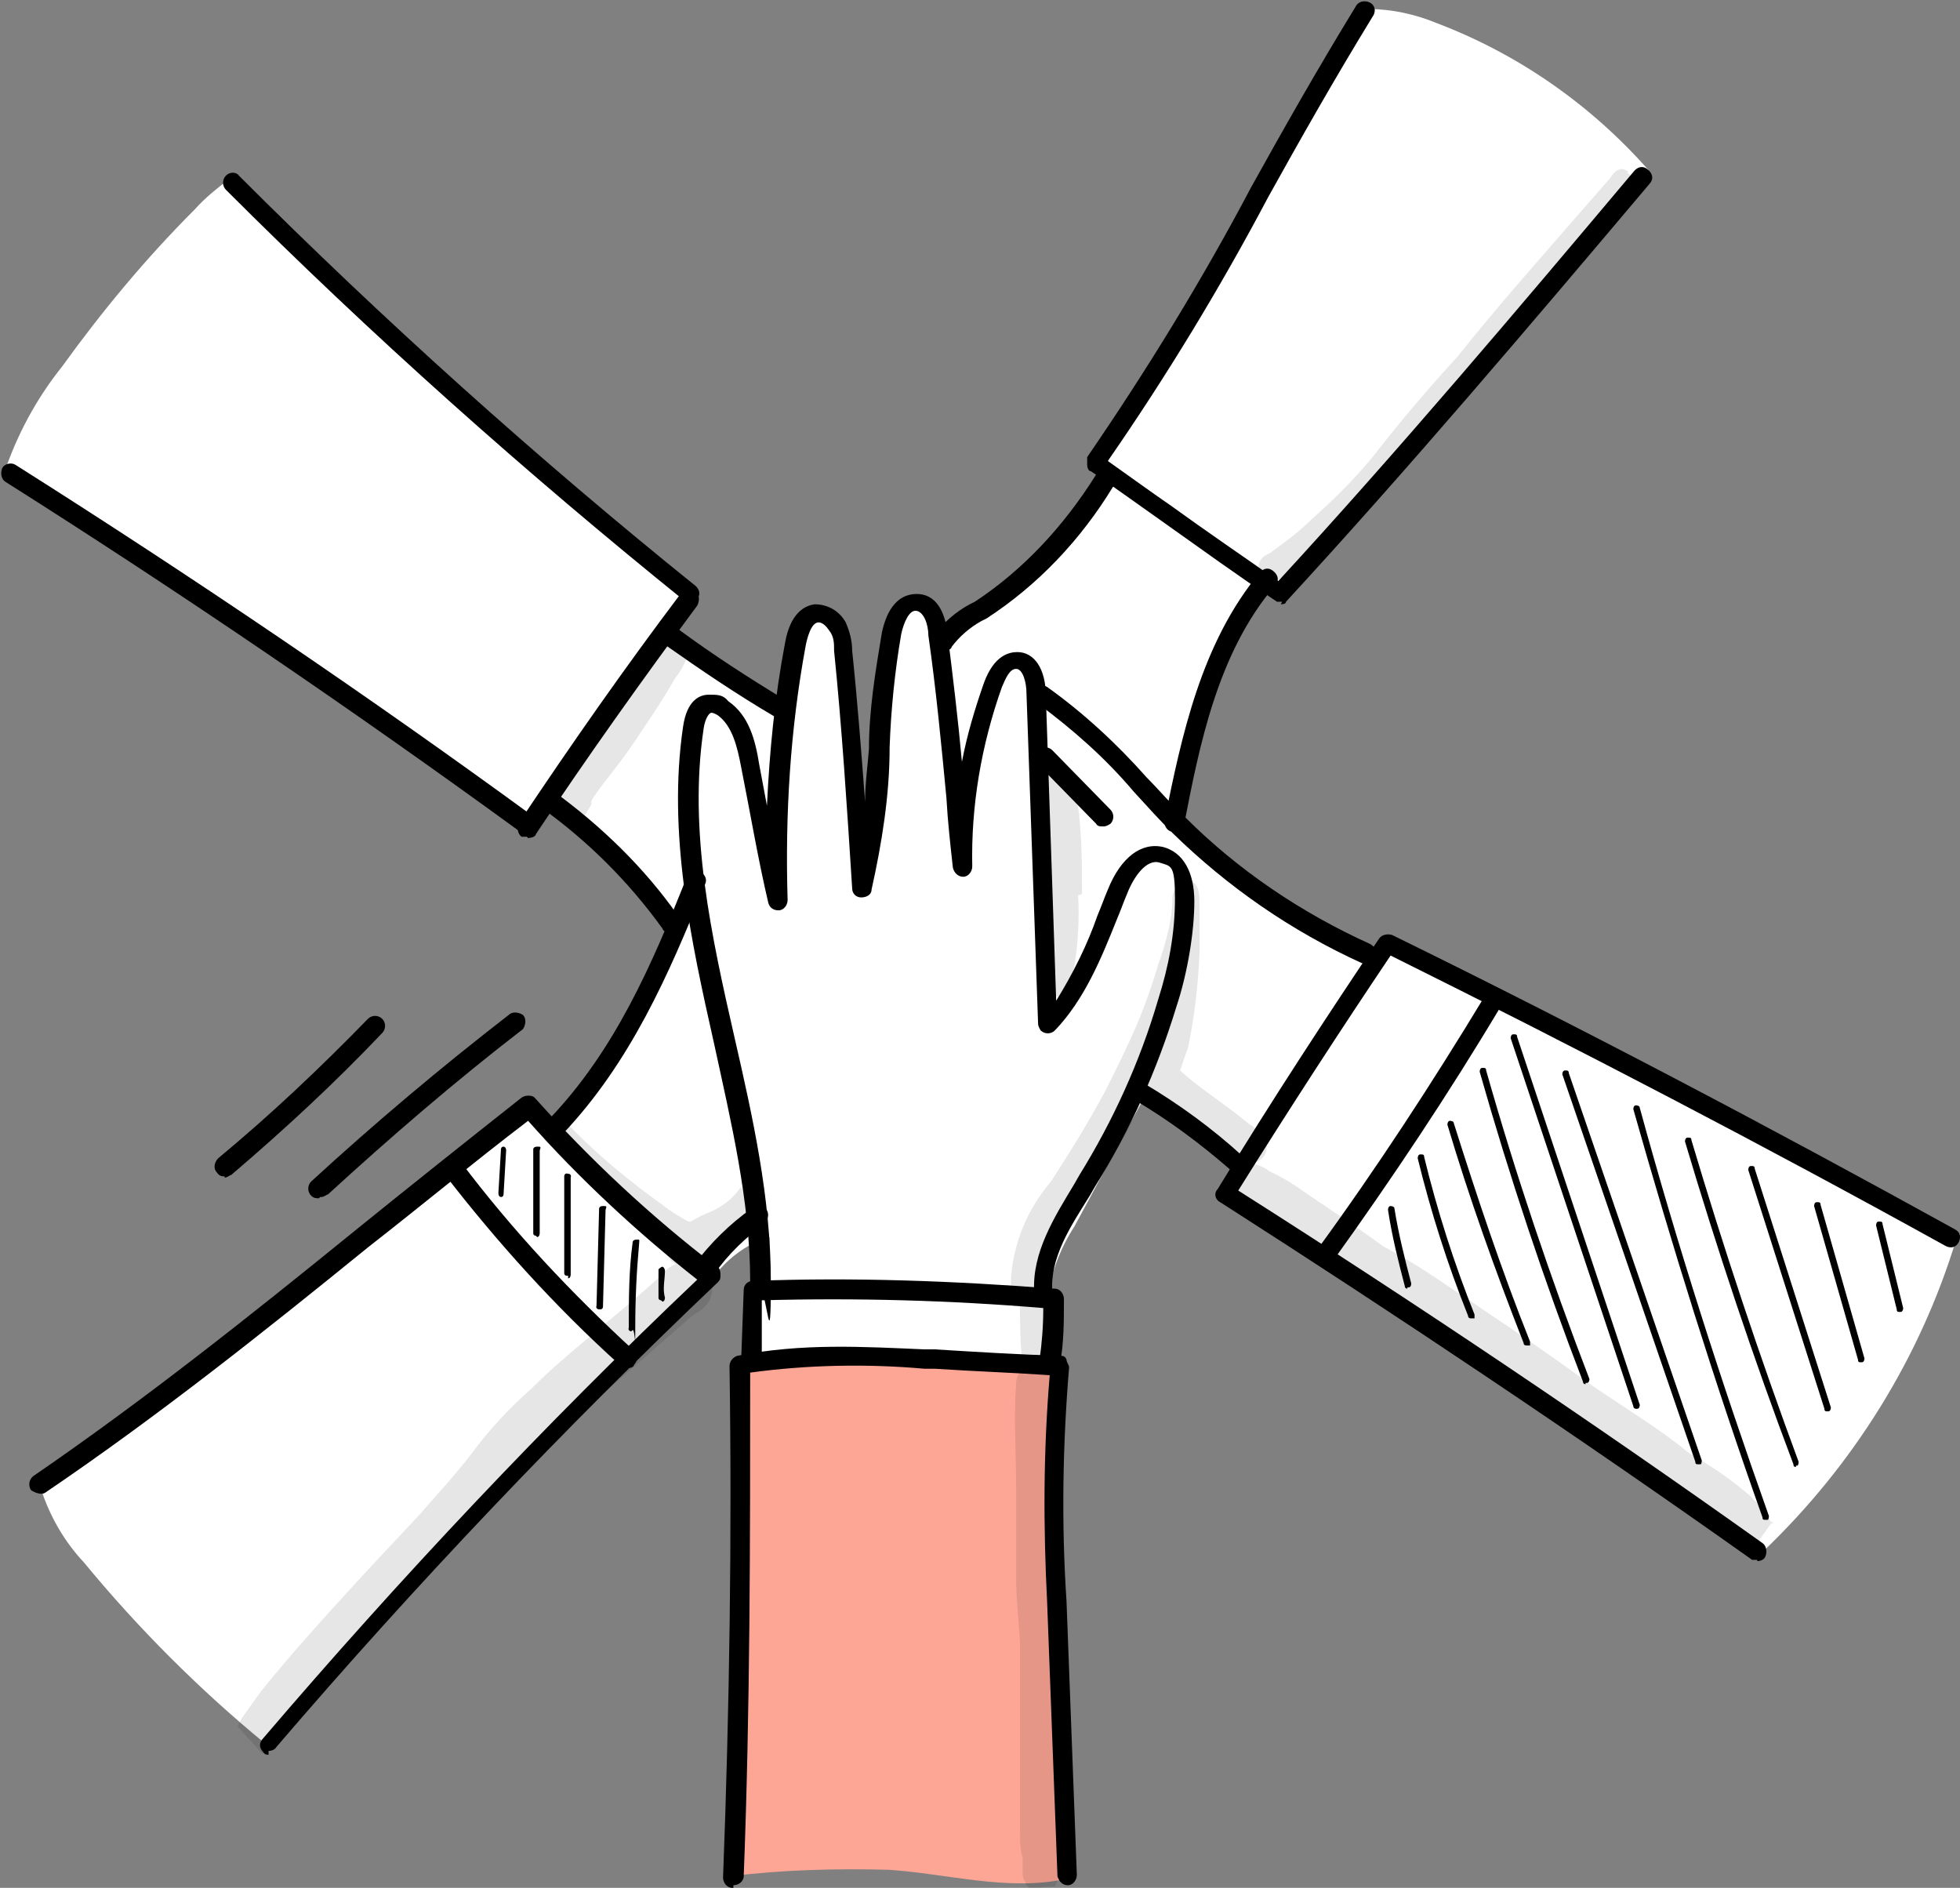 <?xml version="1.0" encoding="UTF-8"?> <svg xmlns="http://www.w3.org/2000/svg" id="Calque_1" version="1.1" viewBox="0 0 151.8 146.2"><rect x="0" y="0" width="151.8" height="146.2" fill="#808080" stroke="none"/><defs><style> .st0 { fill: #fff; } .st1 { fill: #fea696; } .st2 { opacity: .1; } </style></defs><path class="st0" d="M20.5,135c-5.1-4.2-9.8-8.9-14-14-1.5-1.6-2.6-3.5-3.3-5.6l38-29.8c.6.7,1.3,1.3,2,1.9,3.7-5,6.8-10.3,9.4-15.9-3-3.5-6.3-6.8-9.9-9.8l-1.8,2h-.4C27.3,54.3,14,45.2.3,36.7c1-3,2.5-5.8,4.5-8.3,3.1-4.3,6.5-8.4,10.3-12.2.8-.9,1.7-1.6,2.6-2.3l35.9,32.3c-.7,1-1.4,2.1-1.9,3.2,3,1.7,5.7,4.2,9.4,5.5,0-2.3.6-4.5,1.6-6.5,0-.3.3-.7.6-.9s.8,0,1.3.4c1.4,2.7,1.7,5.8,1.8,8.8.2,3.1.4,6.3.6,9.4,1.5-4.6,1.2-9.5,1.7-14.4,0-1.5.4-2.9,1.1-4.2.2-.3.4-.6.7-.8.7-.3,1.6,0,1.9.8s.5,1.7.6,2.6c.4-1,1-1.8,1.9-2.5,4-3.5,8.7-6.4,10.9-11.1,0-1,0-2,.8-2.7,6.9-10.8,13.4-21.9,19.4-33.1,1.8,0,3.6.4,5.3,1.1,6.3,2.4,11.9,6.3,16.4,11.4l-27.9,32.7-1.4-.8c-.5.7-1,1.4-1.4,2.1-2.9,5.1-4.8,10.7-5.6,16.6,4.2,4.4,9.4,7.9,15.1,10,.2,0,.4,0,.6,0,.2,0,.4-.2.6-.4.2-.2.5-.3,1.1.2,7.5,3.8,14.9,7.7,22.4,11.6l11.5,6c2.9,1.5,5.8,3,8.8,4.8-2.8,9.2-8,17.5-14.9,24.1l-41.3-27.5c.4-.8.8-1.6,1.3-2.3-2.4-2.2-5-4.1-7.8-5.6-1.9,3.4-3.7,6.8-5.6,10.3-1.1,1.7-1.8,3.6-2.1,5.6.6,0,.8.7.8,1.3,0,1.3,0,2.7-.3,4l-9.9-.6s-13.6.9-13.8.9c1-1.3.9-3.2.8-4.9,0-.3,0-.8.3-.9,0,0,.2,0,.3,0,.2,0,.3-.5.3-.8v-3.8c-.4,0-.7.2-1.1.4-1.2.6-2.2,1.4-3,2.4-.6.6-1.2,1.2-1.8,1.8-2.2,2.3-4.5,4.7-6.8,7-8.6,9-17.1,18.1-26.1,27.8h-.3Z"></path><path d="M38.8,92.7h0c0,0-.2,0-.2-.3h0l.2-3.4c0,0,0-.2.2-.2h0c0,0,.2,0,.2.3h0l-.2,3.4c0,0,0,.2-.2.2Z"></path><path d="M41.5,95.7c0,0-.2,0-.2-.2h0v-6.5c0,0,0-.2.3-.2s.3,0,.2.3v6.4c0,0,0,.3-.2.3h0Z"></path><path d="M43.9,98.8c0,0-.2,0-.2-.2h0v-7.5c0,0,0-.3.3-.2,0,0,.3,0,.2.3v7.5c0,0,0,.3-.2.3h0v-.2Z"></path><path d="M46.4,101.4h0c0,0-.3,0-.2-.3l.2-7.5c0,0,0-.2.3-.2s.3,0,.2.3l-.2,7.5c0,0,0,.2-.2.2h0Z"></path><path d="M48.9,103.1h0c0,0-.3,0-.2-.3,0-2.2,0-4.4.3-6.6,0,0,0-.2.3-.2s.2,0,.2.3h0c-.2,2.2-.3,4.3-.3,6.5s0,.2-.2.2h0Z"></path><path d="M51.2,100.7c0,0-.2,0-.2-.2v-2.2c0,0,.2-.2.3-.2s.2.2.2.3c0,.7-.2,1.4,0,2.1,0,0,0,.3-.2.3h0Z"></path><path d="M109,99.8c0,0-.2,0-.2-.2-.5-1.9-1-3.9-1.3-5.9,0,0,0-.3.2-.3h0c0,0,.3,0,.3.2h0c.3,1.9.8,3.9,1.3,5.8,0,0,0,.3-.2.3h-.1Z"></path><path d="M113.9,102.1c0,0-.2,0-.2-.2-1.6-4-2.9-8.1-3.9-12.2,0,0,0-.3.2-.3s.3,0,.3.2c1,4.1,2.3,8.2,3.9,12.2,0,0,0,.3,0,.3h-.2Z"></path><path d="M118.2,104.2c0,0-.2,0-.2-.2-2.2-5.6-4.2-11.2-5.9-16.9,0,0,0-.3.2-.3h0c0,0,.3,0,.3.2h0c1.8,5.7,3.7,11.4,5.9,16.9,0,0,0,.3,0,.3h-.2Z"></path><path d="M122.8,107.2c0,0-.2,0-.2-.2-3-7.8-5.7-15.9-8-24,0,0,0-.3.2-.3s.3,0,.3.2c2.3,8.1,5,16.1,8,23.9,0,0,0,.3-.2.3h-.1Z"></path><path d="M126.7,109.1c0,0-.2,0-.2-.2l-9.5-28.5c0,0,0-.3.2-.3s.3,0,.3.2h0l9.5,28.5c0,0,0,.3-.2.3h-.1Z"></path><path d="M131.5,113.4c-.1,0-.2,0-.2-.2l-10.3-30c0,0,0-.3.2-.3s.3,0,.3.2h0l10.3,30c0,0,0,.3-.1.3h-.2Z"></path><path d="M136.7,117.7c-.1,0-.2,0-.2-.2-3.7-10.4-7-21-10-31.6,0,0,0-.3.2-.3h0c0,0,.3,0,.3.2h0c2.9,10.6,6.3,21.2,10,31.6,0,0,0,.3-.1.3h-.2Z"></path><path d="M139.1,113.6c-.1,0-.2,0-.2-.2-3.1-8.2-5.9-16.6-8.4-25,0,0,0-.3.2-.3s.3,0,.3.2c2.5,8.4,5.3,16.8,8.3,24.9,0,0,0,.3-.1.3h-.1Z"></path><path d="M141.5,109.3c-.1,0-.2,0-.2-.2l-5.9-18.5c0,0,0-.3.2-.3s.3,0,.3.2l5.9,18.5c0,0,0,.3-.2.3h-.1Z"></path><path d="M144.1,105.5c-.1,0-.2,0-.2-.2l-3.4-11.9c0,0,0-.3.2-.3s.3,0,.3.2l3.4,11.9c0,0,0,.3-.2.3h-.1Z"></path><path d="M147.1,101.6c-.1,0-.2,0-.2-.2l-1.6-6.5c0,0,0-.3.2-.3s.3,0,.3.2l1.6,6.5c0,0,0,.3-.2.3h-.1Z"></path><path class="st1" d="M56.6,145.3c.5-13.1.7-26.2.7-39.4,8.2-.7,16.4-.6,24.5.4-.3,13.1,0,26.2.8,39.2-4.5,1-9.2-.4-13.8-.7-4.1-.1-8.2,0-12.2.5h0Z"></path><g class="st2"><path d="M96.8,87.1c-1.9-1.6-3.9-2.8-5.4-4.2.2-.6.4-1.2.6-1.7.5-2.4.8-4.9.9-7.4,0-1.3,0-2.6,0-3.8,0-.5,0-1.1-.3-1.5s-.8-.4-1.1,0c0,0-.2.2-.2.3-.3,0-.5.4-.5.7,0,1.8-.5,3.5-1.1,5.2-.5,1.7-1.1,3.4-1.8,5-.7,1.6-1.5,3.2-2.3,4.8-1.3,2.4-2.7,4.7-4.2,7-1.8,2.1-2.9,4.7-3.1,7.5v.9-.2c0,.3,0,.7.4.9,0,0,.2.2.3.2v.2c0,1.5,0,3.1.2,4.6,0,.2.2.3.4.4-.5,0-.9.5-.9,1.1-.2,2.7,0,5.4,0,8.2v6.9c0,1.7.2,3.3.3,5v11c0,.8,0,1.6,0,2.3v1.4c0,.7,0,1.3.2,2v1c0,.3,0,.6.2.8,0,.2.2.4.4.6.6-.1,1.2-.2,1.9-.2,0-.1.2-.3.2-.5h0c0-.4,0-.1,0,0h0c.2-.6.3-1.1.3-1.7v-1.5c.2-.3.3-.7.2-1.1,0-1.2,0-1.3-.2-2.6,0-1.2,0-2.4,0-3.6v-4.2c0-.9,0-1.6-.2-2.3,0-1,0-2,0-3,0-1.5-.2-3-.2-4.6v-.4c0-.5,0-1.1,0-1.6,0-2.2.2-4.4.2-6.7v-4.1c0-.6,0-1.3-.4-1.8,0,0-.3-.2-.5-.3,0,0,.2-.2.2-.3.3-.8,0-1.7,0-2.4v-2.7c0,0,0-.2-.2-.3.3-1,.3-3.3,2.3-6.2,2-3.1,3.9-6.4,5.5-9.8,0,.5.6.9,1.1.9.3.3.6.6,1,.8,1.4,1.1,2.3,1.7,3.1,2.3,1,.7.6.4,1.6,1.2.3.2.7.4,1,.5.7,0,1.3-.4,1.4-1.1v-.2c0-.6-.5-1-.9-1.4h0l-.2-.2Z"></path></g><g class="st2"><path d="M83.8,69.2c0-2.2,0-4.4-.3-6.7,0-.5,0-1.1-.2-1.6,0-.4,0-.7-.4-1-.5-.7-1.5-.8-2.2-.3-.5.4-.7,1-.5,1.6.5,2.3.3,7.8.5,11.5,0,.8.2,1.7.3,2.5h0c0,.5,0,.9,0,1.3.2.6.9.8,1.4.6,0,0,.2,0,.3-.2.4-.3.3-.9.4-1.3h0v-.2c.4-2,.5-4.1.4-6.1h.2Z"></path></g><g class="st2"><path d="M57.4,91.9c-.6.9-1.5,1.6-2.5,2h0c-.5.2-.9.4-1.4.7,0,0-.2,0-.2,0-.7-.4-1.4-.8-2-1.3-2.4-1.7-4.7-3.6-6.8-5.7s-.8-.9-1.4-.9-1.1.5-1,1.1c0,.3,0,.5.3.7,1.2,1.3,2.5,2.6,3.8,3.8,1.1,1,2.4,1.9,3.5,3,.7.7,1.5,1.3,2.1,2.1,0,0,.2.2.2.3l-.2-.3c0,.2.3.3.5.5-.4.2-.7.4-.9.7h0c-3.8,3.5-7.3,6-10.2,8.9-1.7,1.5-3.3,3.2-4.7,5.1-1.3,1.7-2.7,3.2-4.1,4.8-2.9,3.1-8.6,9.1-12.2,13.6-.5.7-1,1.4-1.5,2.1-.1.2-.2.4-.3.6.6.7,1.3,1.4,1.9,2.1,1-.2,1.7-1.5,2.3-2.4,0,0,1.1-1.4,1.3-1.6.9-1.1,1.8-2.2,2.8-3.3,1.5-1.8,3.2-3.9,6.1-7,.9-.8,1.6-1.7,2.5-2.5,1-.9,2-1.8,2.9-2.7,1.4-1.4,2.5-2.9,4-4.2,3.7-3.5,7.5-6.8,11.3-10.1q.3-.3,0,0c.2-.2.4-.3.6-.4.3-.2.6-.5.8-.8.4-.7.3-1.5,0-2.2.6-.3.9-1,.8-1.7,1-.6,1.9-1.4,2.6-2.4h0c.4-.4.7-.9.9-1.4.2-.4,0-.9-.4-1.1s-.9,0-1.1.3h0l-.3-.3Z"></path></g><g class="st2"><path d="M51.7,49.1s-.2-.2-.3-.2c-.9,1.2-1.8,2.4-2.7,3.7-.5.8-1,1.6-1.5,2.4-.5.8-.9,1.6-1.4,2.4,0,.3-.5.4-.7.2-.5.7-1,1.4-1.4,2.1-.5.8-1,1.6-1.5,2.3.3,1.1,1.3,1.7,2.4,1.4.2,0,.3,0,.5-.2.2,0,.3-.2.4-.4h0c0,0,.2-.3.3-.5,0,0,0-.2,0-.2,0-.2.3-.5.4-.7.7-1,2.1-2.6,3.5-4.8.9-1.3,1.8-2.7,2.6-4.1.5-.6.8-1.3,1.1-2-.6-.4-1.2-.8-1.8-1.3h0Z"></path></g><g class="st2"><path d="M137.2,118s0-.2-.1-.2c0,0-.1-.2-.2-.3v-.2c-.2,0-.2-.2-.3-.3-.1-.2-.3-.4-.5-.6h.1c-.2,0-.5-.4-.7-.6-1.4-1.2-3-2.3-4.6-3.2-2.3-1.9-4.5-3.2-7.6-5.3-4.1-3-8.3-5.8-12.5-8.6-1.2-.8-2.4-1.5-3.7-2.2-1.9-1.4-3.9-2.7-5.8-4-1-.7-1.9-1.3-3-1.8-.5-.4-1.1-.6-1.7-.6-.8,0-1.4.9-1.3,1.7,0,.6.5,1.1,1.1,1.2.2,0,1.1.6,2.2,1.2,0,.2.2.4.4.5,2,1,3,2.2,5,3.5,1.9,1.1,3.8,2.3,5.6,3.5,1,.7,1.7,1.3,3.2,2.2.3.2.7.2,1,0,4.4,3.3,8.8,6.8,11.8,8.8.9.8,1.9,1.5,2.9,2.3,2.4,1.6,4.9,3.3,7.3,4.9.5-.7,1-1.4,1.5-2.1h0v.2Z"></path></g><g class="st2"><path d="M126.1,13.3c-.6-.5-1.1,0-1.4.5-.7.8-1.4,1.6-2.1,2.4-3.3,3.8-6.6,7.5-9.7,11.4-2.3,2.5-4.5,5.1-6.6,7.8-1.4,1.7-3,3.3-4.7,4.8-1,1-2.1,1.8-3.2,2.6-.4.2-.8.4-.9.9s.2,1.1.7,1.2h.8c5.1-3.2,8.7-8,12.3-12.6,3.7-4.5,9-11.1,13.4-16.1.5-.6.9-1.1,1.4-1.7.3-.4.5-.6,0-1.1h-.1Z"></path></g><path d="M80.9,100.8c-.4,0-.7-.3-.8-.7-.2-3.1,1.6-5.9,3.1-8.4l.4-.7c2.6-4.2,4.7-8.8,6.1-13.6.8-2.5,1.3-5.1,1.3-7.8s-.3-2.5-1.2-2.8c-1-.3-2,1.1-2.5,2.4-.3.7-.5,1.3-.8,2-1.2,3-2.5,6.2-4.8,8.6-.3.3-.8.3-1.1,0,0,0-.2-.3-.2-.5l-.9-25.6c0-.9-.3-1.9-.8-1.9s-.8.7-1.1,1.4c-1.6,4.5-2.4,9.2-2.3,13.9,0,.4-.3.8-.7.8s-.7-.3-.8-.7c-.2-1.8-.4-3.6-.5-5.4-.4-4.2-.8-8.4-1.4-12.6,0-.9-.4-1.9-1-1.9h0c-.5,0-.9.9-1.1,1.8-.5,2.9-.8,5.9-.9,8.8,0,3.7-.6,7.4-1.4,11,0,.4-.4.6-.8.6s-.7-.3-.7-.7c-.4-6.3-.8-12.5-1.4-18.4,0-.6,0-1.1-.4-1.6-.2-.3-.5-.6-.8-.6-.6,0-.9,1.3-1,1.8-1.2,6.5-1.6,13.1-1.4,19.7,0,.4-.3.8-.7.8s-.7-.2-.8-.6c-.8-3.4-1.4-7-2.1-10.5-.3-1.6-.7-3.2-1.8-4,0,0-.3-.2-.5-.2s-.5.5-.6,1.2c-1.2,8,.6,16.1,2.4,24,1.4,6.1,2.8,12.4,2.8,18.8s-.3.8-.8.8-.8-.3-.8-.8c0-6.2-1.5-12.4-2.8-18.4-1.8-8-3.6-16.3-2.4-24.5.3-2.1,1.3-2.5,2-2.5s1.1,0,1.5.5c1.6,1.1,2.1,3,2.4,4.9l.6,3.2c.2-4.2.6-8.4,1.4-12.6.4-2.3,1.5-2.9,2.3-3,1,0,1.9.5,2.4,1.4.3.7.5,1.4.5,2.2.4,3.8.7,7.7,1,11.7,0-1.4.2-2.8.3-4.1,0-3,.5-6,1-9,.4-1.9,1.3-3,2.7-3s2.2,1.2,2.4,3.2c.4,3.2.8,6.5,1.1,9.8.4-2.1,1-4.1,1.7-6.1.8-2.2,2-2.4,2.6-2.4,1.3,0,2.2,1.3,2.2,3.4l.8,23.6c1.3-2.1,2.4-4.3,3.2-6.6.3-.7.5-1.3.8-2,1-2.5,2.6-3.7,4.3-3.3,1.5.4,2.4,1.9,2.4,4.2s-.5,5.5-1.4,8.2c-1.5,4.9-3.6,9.6-6.3,13.9l-.4.7c-1.5,2.4-3.1,4.8-2.9,7.5,0,.4-.3.8-.7.8h.1Z"></path><path d="M56.7,146.2h0c-.4,0-.7-.4-.7-.8h0c.5-13.1.7-26.5.5-39.6,0-.4.3-.7.6-.8,5-1,9.8-.7,14.5-.5h.8c3.2.2,6.5.4,9.7.5.2,0,.4,0,.5.3,0,.2.2.4.2.6-.5,6-.6,12.1-.2,18.1l.8,21.2c0,.4-.3.8-.7.8h0c-.4,0-.7-.3-.8-.7l-.8-21.2c-.3-5.9-.3-11.7.2-17.6-2.9-.2-5.9-.3-8.9-.5h-.8c-4.5-.4-9.1-.3-13.5.3,0,13,0,26.1-.5,39,0,.4-.4.7-.8.7h0v.2Z"></path><path d="M58.1,106.2h0c-.4,0-.8-.4-.7-.8h0l.2-5.5c0-.4.3-.7.7-.7,7.8-.3,15.6,0,23.4.6.4,0,.7.4.7.8,0,1.7,0,3.4-.3,5,0,.4-.4.7-.9.7s-.7-.4-.7-.9c.2-1.4.3-2.7.3-4.1-7.2-.6-14.5-.8-21.8-.6v4.8c0,.4-.5.7-.9.7h0Z"></path><path d="M20.9,135.9c-.2,0-.4,0-.5-.2-.3-.3-.4-.7,0-1.1h0c10.6-12.4,21.8-24.3,33.6-35.5-4.7-3.7-9.1-7.8-13.1-12.3-4.2,3.2-8.3,6.6-12.4,9.8-8,6.5-16.3,13.1-25,19-.3.2-.8,0-1.1-.2-.2-.3-.2-.8.2-1.1h0c8.6-5.9,16.9-12.5,24.9-19,4.2-3.4,8.6-6.9,12.9-10.3.3-.2.8-.2,1,0,4.3,4.8,9,9.2,14.1,13.1.2,0,.3.3.3.6s0,.4-.2.6c-12,11.4-23.4,23.4-34.2,36-.1.2-.4.3-.6.3v.3Z"></path><path d="M48.5,105.9c-.2,0-.4,0-.5-.2-5-4.5-9.5-9.5-13.6-14.8-.3-.3-.2-.8.2-1.1s.8-.2,1.1.2c4,5.3,8.5,10.1,13.4,14.6.3.3.3.8,0,1.1,0,.2-.4.3-.6.2Z"></path><path d="M43,88c-.2,0-.4,0-.5-.2-.3-.3-.3-.8,0-1.1h0c5.1-5.3,8-12,10.7-18.8.2-.4.6-.6,1-.4s.6.6.4,1c-2.8,7-5.8,13.8-11,19.3,0,.2-.3.2-.5.2h-.1Z"></path><path d="M54.5,99c-.2,0-.3,0-.5,0-.3-.2-.4-.7-.2-1.1h0c1.2-1.6,2.7-3.1,4.4-4.3.3-.3.8-.2,1.1,0,.3.3.2.8,0,1.1-1.5,1.1-2.9,2.4-4,4,0,.2-.4.3-.6.3h-.1Z"></path><path d="M53.6,46.8c-.2,0-.3,0-.5-.2-12.4-10-24.3-20.6-35.6-31.9-.3-.3-.3-.8,0-1.1s.8-.3,1,0c11.2,11.2,23.1,21.9,35.4,31.8.3.3.4.7,0,1.1,0,.2-.4.3-.6.3h.2Z"></path><path d="M40.9,64.7c-.2,0-.3,0-.5-.2C27.5,55.1,14,45.9.4,37.3c-.3-.2-.4-.7-.2-1.1.2-.3.7-.4,1-.2,13.6,8.6,27.2,17.8,40.2,27.3.3.2.4.7.2,1.1h0c0,.2-.4.3-.6.3h-.1Z"></path><path d="M40.8,64.8c-.2,0-.3,0-.4,0-.3-.2-.4-.7-.2-1.1,4-6,8.2-12,12.5-17.7.3-.3.7-.4,1.1-.2s.4.7.2,1.1c-4.3,5.8-8.5,11.7-12.5,17.7,0,.2-.4.3-.6.3h0Z"></path><path d="M51.9,72.2c-.2,0-.5,0-.6-.3-2.6-3.6-5.7-6.7-9.3-9.3-.3-.2-.4-.7-.2-1.1s.7-.4,1.1-.2h0c3.7,2.7,7,5.9,9.6,9.6.2.3.2.8-.2,1.1h0c0,0-.3,0-.4,0h0Z"></path><path d="M60.4,55.5c0,0-.3,0-.4,0-2.9-1.7-5.7-3.6-8.4-5.5-.3-.2-.4-.7-.2-1.1.2-.3.7-.4,1.1-.2h0c2.7,2,5.5,3.8,8.3,5.5.4.2.5.7.3,1,0,.2-.4.4-.7.4h0Z"></path><path d="M136.1,120.8c-.2,0-.3,0-.4,0-13.4-9.5-27.3-18.8-41.2-27.7-.4-.2-.5-.7-.2-1,4.2-6.9,8.6-13.6,12.5-19.4.2-.3.6-.4,1-.3,14.7,7.2,29.3,14.9,43.6,22.8.4.2.5.6.3,1s-.6.5-1,.3h0c-14.1-7.8-28.5-15.3-43-22.5-3.7,5.5-7.8,11.8-11.8,18.2,13.7,8.7,27.4,17.9,40.6,27.3.3.2.4.7.2,1.1-.1.2-.4.3-.6.3h0Z"></path><path d="M95.8,90.8c-.2,0-.4,0-.5-.2-2.3-2-4.7-3.8-7.4-5.4-.4-.2-.5-.7-.3-1,.2-.4.7-.5,1-.3h0c2.7,1.6,5.3,3.5,7.6,5.6.3.3.3.8,0,1.1,0,.2-.4.3-.6.2h.2Z"></path><path d="M105.8,74.6h-.3c-5.5-2.5-10.4-5.9-14.7-10.1-1-1-2-2.1-3-3.2-2.2-2.6-4.7-4.8-7.4-6.8-.4-.2-.5-.7-.3-1,.2-.4.7-.5,1-.3h0c2.8,2,5.4,4.4,7.7,7,1,1,1.9,2.1,3,3.1,4.1,4.1,9,7.4,14.3,9.8.4.2.6.6.4,1,0,.3-.4.4-.7.4h0Z"></path><path d="M85.4,64c-.2,0-.4,0-.5-.2l-4.5-4.6c-.3-.3-.3-.8,0-1.1s.8-.3,1.1,0l4.5,4.6c.3.3.3.8,0,1.1,0,0-.3.2-.5.2h0Z"></path><path d="M99.3,46.6c-.2,0-.3,0-.4,0-3-2-5.9-4.1-9-6.3-1.7-1.2-3.5-2.5-5.4-3.8-.2,0-.3-.3-.3-.5s0-.4,0-.6c4.6-6.7,8.9-13.7,12.7-20.9,2.5-4.5,5.1-9.1,8.1-14,.2-.4.7-.5,1.1-.3s.5.7.2,1.1c-3,4.9-5.6,9.5-8.1,14-3.7,7-7.9,13.9-12.4,20.4,1.7,1.2,3.2,2.3,4.8,3.4,2.9,2.1,5.7,4,8.4,5.9,9.3-10.1,18.6-21.1,27.6-31.8.3-.3.7-.4,1.1,0,.3.3.4.7,0,1.1-9.2,10.9-18.7,22.1-28.1,32.3,0,.2-.3.2-.6.2h.2Z"></path><path d="M91,64.4h-.2c-.4,0-.7-.5-.6-.9,1.3-6.4,2.8-13.7,7.4-19.2.3-.3.7-.4,1.1,0,.3.3.4.7,0,1.1h0c-4.4,5.2-5.8,12.3-7,18.5,0,.4-.4.6-.8.6h0Z"></path><path d="M72.9,50.3c-.2,0-.3,0-.4,0-.3-.2-.4-.7-.2-1.1h0c.8-1,1.7-1.8,2.8-2.4l.4-.2c3.8-2.5,6.9-5.9,9.3-9.7.2-.4.7-.5,1.1-.2.3.2.5.7.3,1-2.5,4.1-5.8,7.6-9.8,10.2l-.4.2c-.9.5-1.7,1.2-2.3,2,0,.2-.4.3-.6.3h-.2Z"></path><path d="M102.8,98c-.4,0-.8-.3-.8-.8s0-.3,0-.4c4.6-6.3,8.9-12.9,12.9-19.5.2-.4.7-.5,1-.3s.5.7.3,1h0c-4,6.7-8.4,13.3-13,19.7,0,.2-.4.3-.6.3h0Z"></path><path d="M24.7,92.8c-.2,0-.4,0-.6-.2-.3-.3-.3-.8,0-1.1,4.9-4.5,10-8.8,15.3-12.9.3-.3.8-.2,1.1,0,.3.3.2.8,0,1.1h0c-5.2,4-10.3,8.4-15.1,12.8-.1,0-.3.2-.5.2h-.1Z"></path><path d="M17.4,91.1c-.2,0-.4,0-.6-.3-.3-.3-.2-.8.1-1.1,4.1-3.4,7.9-7,11.6-10.8.3-.3.8-.3,1.1,0,.3.3.3.8,0,1.1-3.7,3.9-7.6,7.5-11.7,11-.1,0-.3.2-.5.2h0Z"></path></svg> 